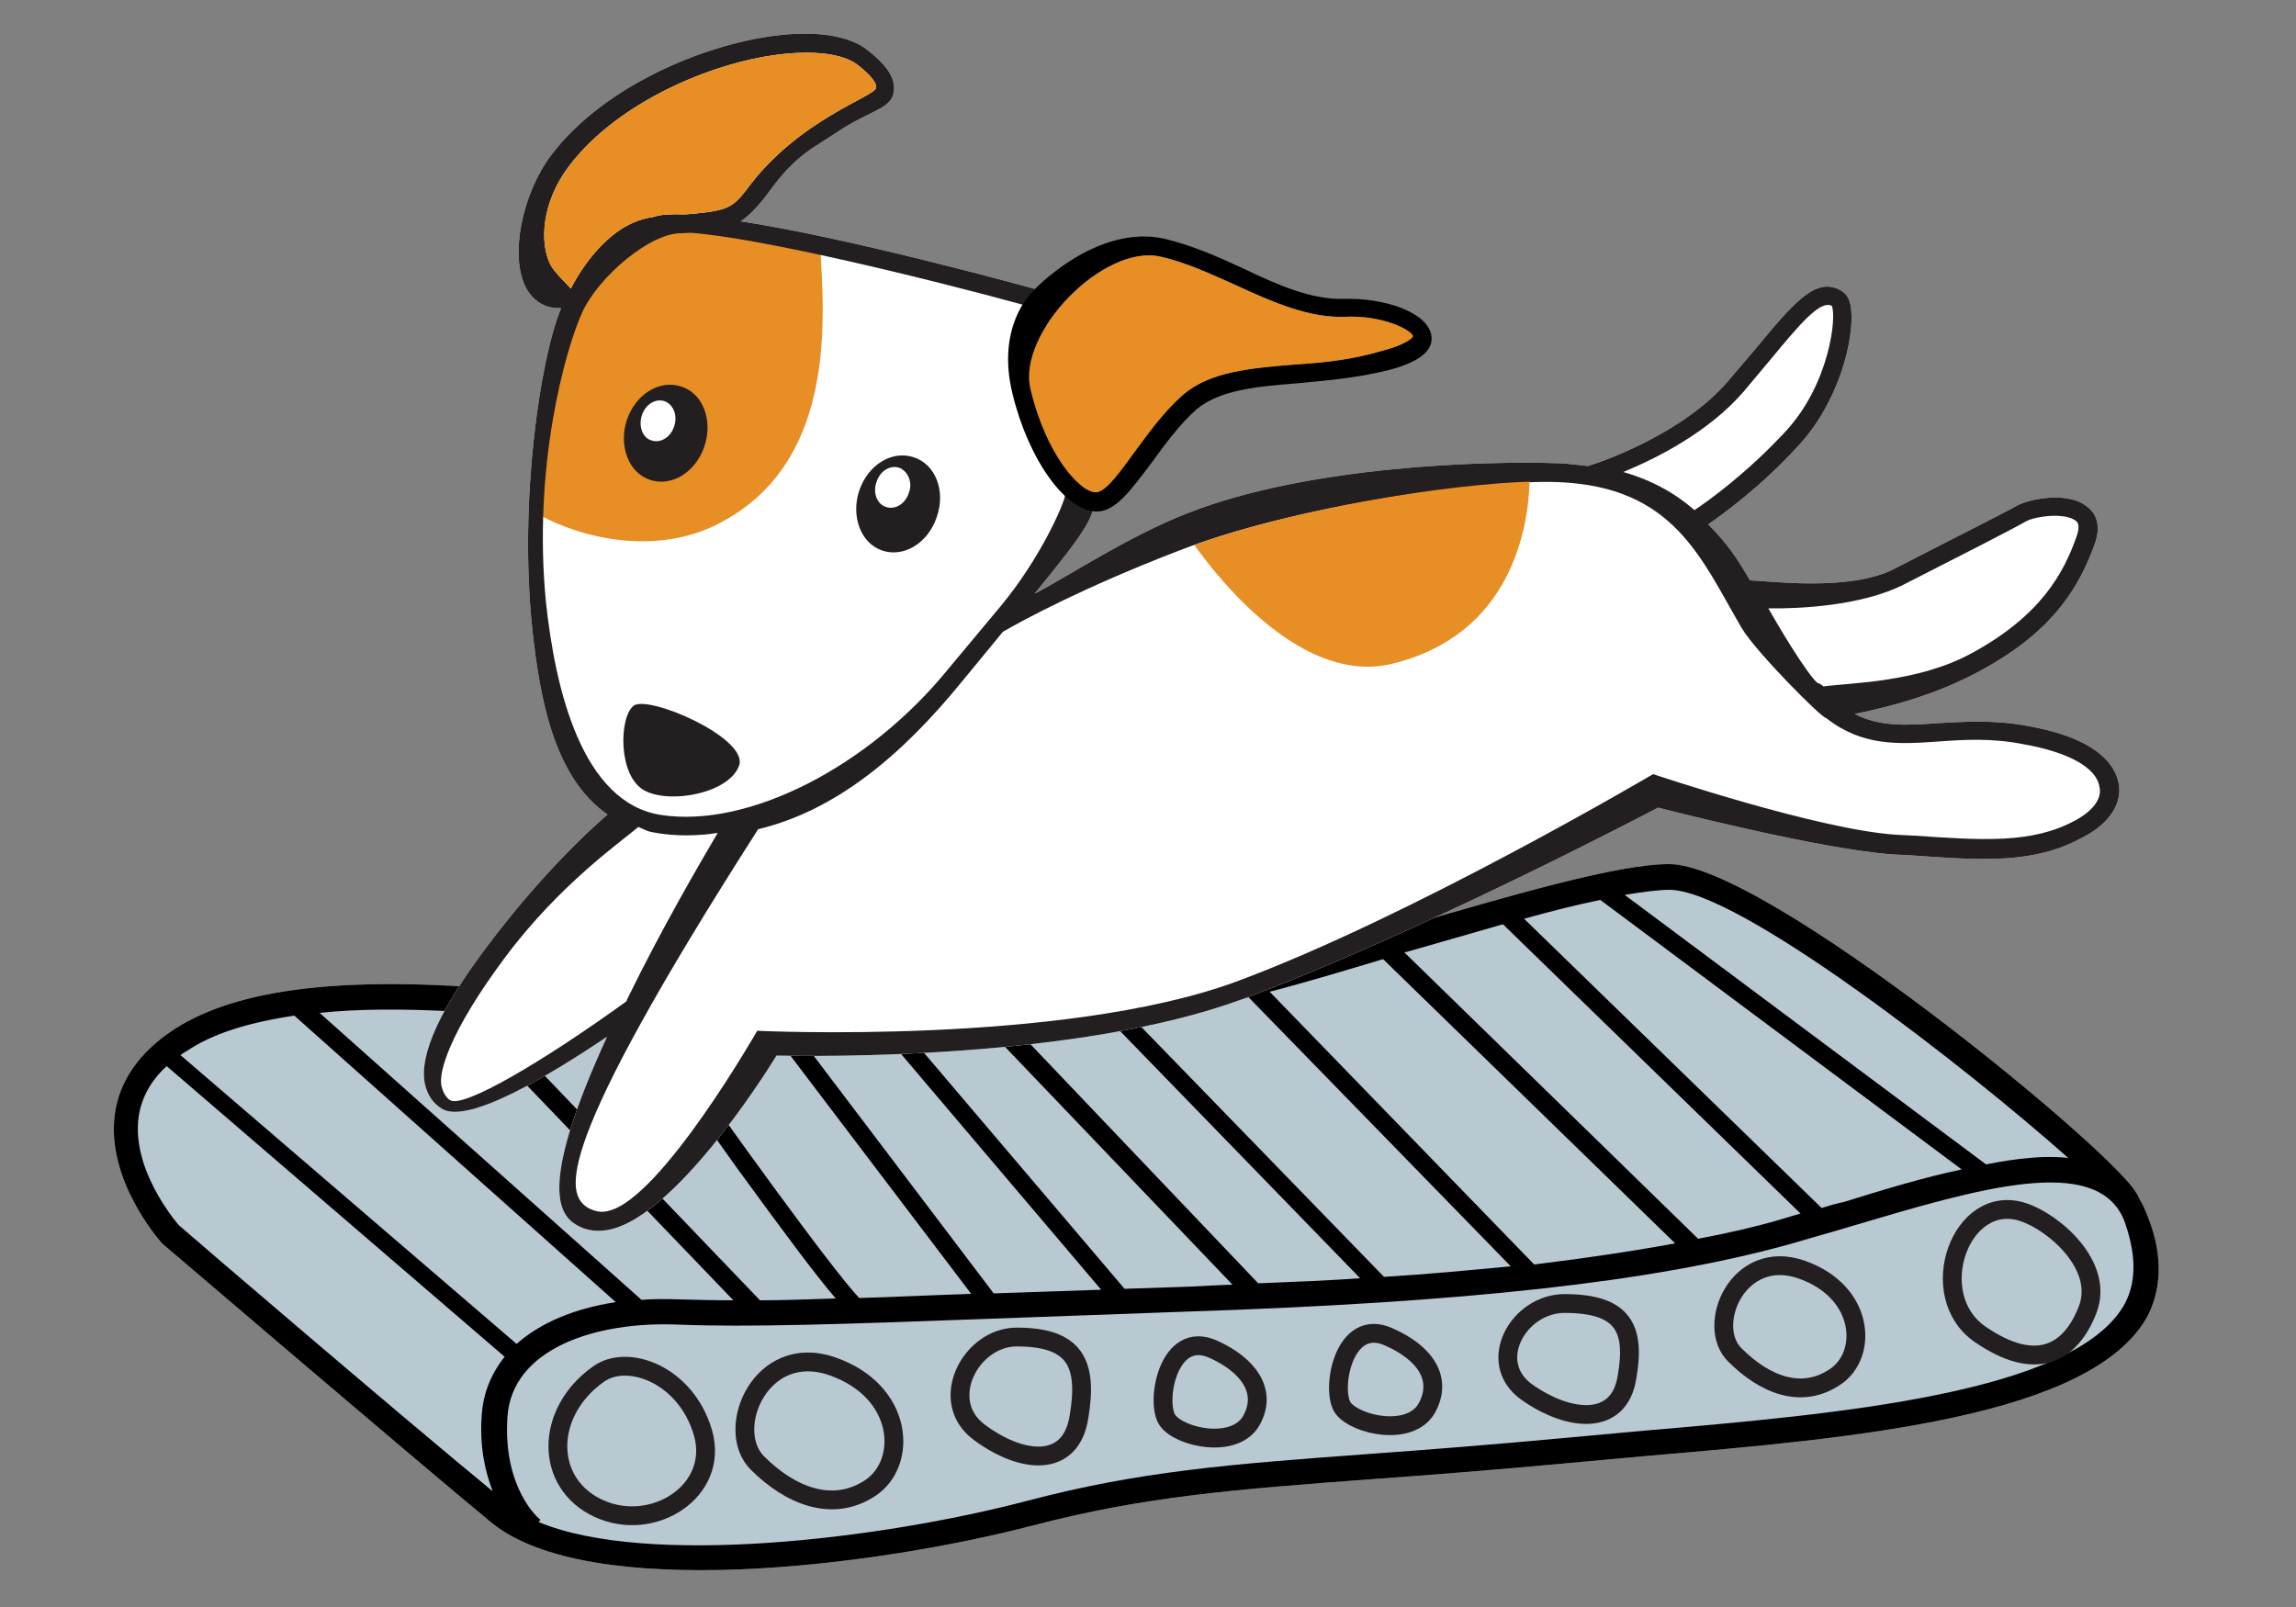 <svg xmlns="http://www.w3.org/2000/svg" xmlns:xlink="http://www.w3.org/1999/xlink" id="Layer_1" x="0px" y="0px" viewBox="0 0 500 350" style="enable-background:new 0 0 500 350;" xml:space="preserve"><rect x="0" y="0" width="500" height="350" fill="#808080" stroke="none"/><style type="text/css">	.st0{fill:#B9C9D2;}	.st1{fill:#B9C9D2;stroke:#231F20;stroke-width:4.1;}	.st2{fill:#FFFFFF;}	.st3{fill:#E78F24;}	.st4{fill:none;}	.st5{fill:#231F20;}</style><g>	<path class="st0" d="M467.2,263.7L467.2,263.7c-0.4-1-0.9-1.9-1.4-2.8c-0.2-0.5-0.4-0.8-0.6-1.1c-5.1-9.3-80.8-71.6-101.7-71.6  c-11.3,0-34.4,6.8-58.8,13.9c-24.8,7.2-50.5,14.8-66.2,16.1c-31.4,2.7-84.7,1.9-118.7-1.7c-40.8-4.5-66.9-2-81.9,7.7  c-7.6,5-11.9,11.2-12.9,18.5c-1.9,14.3,9.7,27.4,10.2,28l0.1,0.1l0.1,0.1c0.6,0.5,55.1,47.1,71.6,60.7  c21.3,17.4,83.7,9.6,118.1,0.6c24.2-6.3,43.7-7.8,73.1-10c12.5-0.9,26.7-2,44-3.6l16.4-1.5c45.5-3.9,97.3-8.4,109.2-30.7  C471,279.9,470.9,272.2,467.2,263.7z"></path>	<path d="M467.2,263.7L467.2,263.7c-0.4-1-0.9-1.9-1.4-2.8c-0.2-0.5-0.4-0.8-0.6-1.1c-5.1-9.3-80.8-71.6-101.7-71.6  c-11.3,0-34.4,6.8-58.8,13.9c-24.8,7.2-50.5,14.8-66.2,16.1c-31.4,2.7-84.7,1.9-118.7-1.7c-40.8-4.5-66.9-2-81.9,7.7  c-7.6,5-11.9,11.2-12.9,18.5c-1.9,14.3,9.7,27.4,10.2,28l0.1,0.1l0.1,0.1c0.6,0.5,55.1,47.1,71.6,60.7  c21.3,17.4,83.7,9.6,118.1,0.6c24.2-6.3,43.7-7.8,73.1-10c12.5-0.9,26.7-2,44-3.6l16.4-1.5c45.5-3.9,97.3-8.4,109.2-30.7  C471,279.9,470.9,272.2,467.2,263.7z M450.4,252.2c-5.2-0.6-11.3,0.1-17.9,1.4l-78.7-58.7c3.8-0.6,7.2-1.1,9.7-1.1  C378.5,193.7,428.5,232.7,450.4,252.2z M396.7,263.1l-64.8-63c6.1-1.7,11.7-3.1,16.6-4.1l78.7,58.7c-8.1,1.7-16.7,4.3-25.7,7.1  C399.9,262.1,398.3,262.6,396.7,263.1z M327.3,201.3l64.8,63c-1.6,0.5-3.1,0.9-4.7,1.4c-5.5,1.6-11.3,2.9-17.6,4.1l-64-62.4  c0.2,0,0.4-0.1,0.6-0.1C313.5,205.3,320.6,203.2,327.3,201.3z M301.4,278.1l-53.8-55.4c7.2-1.2,15.5-3.1,24.3-5.5l57.1,58.6  C320.4,276.6,311.3,277.5,301.4,278.1z M334.1,275.4L276.5,216c8.1-2.1,16.3-4.6,24.7-7.1l63.6,61.9  C355.6,272.5,345.5,274,334.1,275.4z M239,223.8c1.2-0.1,2.5-0.2,3.7-0.5l53.5,55.1c-7.1,0.5-14.5,0.8-22.2,1.1l-52.2-54.8  C227.8,224.5,233.6,224.2,239,223.8z M187.1,282.7c-6.1-6.5-28-36.8-43.4-58.8c7.9,0.5,16.2,0.8,24.7,1.1l43.1,56.8  C202.4,282.1,194.4,282.5,187.1,282.7z M216.4,281.7l-42.8-56.5c6.3,0.1,12.8,0.2,19.1,0.2l47.1,55.5L216.4,281.7z M244.9,280.7  l-47-55.3c6.2,0,12.3-0.1,18.1-0.4l52.4,54.8c-3.8,0.1-7.6,0.4-11.5,0.5L244.9,280.7z M138.5,223.5l22,30.9  c11.3,15.5,17.6,23.9,21.5,28.4c-6.1,0.2-11.5,0.4-16.5,0.4l-59.9-62.5c4.3,0.4,8.9,0.8,13.8,1.2  C125.1,222.5,131.5,223,138.5,223.5z M99.3,220.3l60.4,62.9c-4.3,0-8.3-0.1-11.9-0.2c-2.8-0.1-5.5-0.1-8.1,0.1l-70.1-62.5  C78.1,219.7,88,219.7,99.3,220.3z M64.1,221.2l70,62.4c-9.1,1.4-16.4,4.5-21.6,9.1l-73.2-62.9c0.5-0.4,0.8-0.6,1.4-0.9  C46.3,225.1,54.1,222.7,64.1,221.2z M38.9,266.8c-1-1.2-10.3-12.3-8.7-23.6c0.6-4.1,2.6-7.8,6.1-11l73.6,63.3  c-2.9,3.6-4.7,7.9-5,12.8c-0.5,6.9,0.8,12.4,2.4,16.5C88.4,309.3,41.7,269.3,38.9,266.8z M462.8,283.8  c-10.6,19.7-62.9,24.2-104.8,27.8l-16.4,1.5c-17.2,1.6-31.4,2.7-43.9,3.6c-29.8,2.2-49.5,3.7-74.1,10.2  c-32.1,8.4-82.7,14.4-106.3,4.6l0.4-0.5l0,0c-0.4-0.2-8.2-6.9-7.2-22.3c0.9-15,19.3-21,37.3-20.2c15.5,0.6,35.5-0.1,65.6-1.2  l44-1.6c61.8-2,102.4-6.5,131.9-14.6c4.7-1.4,9.5-2.7,14.1-4.1c27.3-8.1,53-15.8,59.1-1.4C465.1,272.7,465.4,278.7,462.8,283.8z"></path>	<path class="st1" d="M130.3,299.3c-11.7,8.3-11.8,23.7,0,29.2s26.4-3.7,22.8-16.4C149.4,299.3,136.6,294.7,130.3,299.3z"></path>	<path class="st1" d="M440.6,264c-13.6-4.5-21.7,18.1-9.4,26.6c12.2,8.4,19.7,4.2,23.4-5.3C458.4,275.6,447.1,266.1,440.6,264z"></path>	<path class="st1" d="M181.3,297.6c-15.5-5.5-23.7,13.6-16.4,21c7.2,7.2,16.4,10.9,24.6,5.5C197.8,318.6,196.8,303,181.3,297.6z"></path>	<path class="st1" d="M392.3,276.5c-13.8-4.8-21,12.2-14.5,18.6c6.5,6.5,14.5,9.7,21.8,4.8C406.9,295.1,406.1,281.3,392.3,276.5z"></path>	<path class="st1" d="M221.4,291.2c-10,0-17.3,13.9-8.2,20.7c9.2,6.9,20.1,8.1,21.8-3.5C236.9,296.9,234.1,291.2,221.4,291.2z"></path>	<path class="st1" d="M340.7,283.9c-10,0-17.3,12.8-8.2,19.3c9.2,6.5,20.1,7.5,21.8-3.2C356.2,289.3,353.5,283.9,340.7,283.9z"></path>	<path class="st1" d="M264.3,293.9c-10-4.6-12.8,11.8-10,15.5c2.7,3.7,14.6,6.3,18.2,0C276.1,303,271.8,297.3,264.3,293.9z"></path>	<path class="st1" d="M302.5,291.2c-10-4.6-12.8,11.8-10,15.5c2.8,3.7,14.6,6.3,18.2,0C314.3,300.2,310.2,294.6,302.5,291.2z"></path></g><g>	<path class="st2" d="M461.4,170.7c-0.6-3.5-3.9-9.8-19.9-12.6c-7.5-1.4-13.9-0.9-19.5-0.6c-6.9,0.5-12.6,0.8-18.1-2  c6.9-1.4,17.6-4,27.7-9.6c16.2-8.8,21.5-18.9,24.6-27.5c1.6-4.5-0.2-6.9-1.5-7.9c-4.1-3.6-12.6-1.9-15.4-0.4  c-3.6,2-15.4,7.9-26.8,13.8c-9.7,5-27.4,2.6-31.4,2.5c-3-5.1-4.8-7.8-9.1-12.2c3.6-2.5,11.7-8.4,19.7-17.2  c8.8-9.5,12.2-23.3,11.4-29.8c-0.2-1.9-0.9-3.1-2-3.8c-5.6-3.5-10.6,2.7-19,12.8l-5.7,6.7c-9.8,11.5-27.3,17.6-30.6,18.6  c-2-0.2-4-0.5-6.2-0.6c-16.3-0.6-54.8,0.6-80.8,10.8c-13.2,5.1-26.6,14.1-33.5,17.6c11.4-13.9,14.1-18.1,12.2-20.8  c-3.1-4.3-11.9-18.9-10.7-27.3c1.5-10.2,1.2-15.6,1.2-16l-0.1-1.5l-1.5-0.5c-5.5-1.5-41.6-11.4-65.1-15c1.5-1,2.7-2.2,4.1-3.8  c2.2-2.4,5.1-7.8,11.3-12c2.6-1.7,5-3.2,7.1-4.6c6.5-4,10.8-4.3,10.9-8.4c0.1-2.7-1.7-5.3-5.9-8.6c-4-3.1-11.3-4.2-20.3-3  c-15.4,2-37.1,11-48.4,25.9c-6.5,8.6-9.1,22.1-5.6,28.9c1.6,3,4.2,4.6,7.5,4.5c0.1,0,0.1,0,0.2,0c-4.6,11-9.2,42.1-6.3,69.7  c1.7,16.1,5,32.7,16.4,40.6c-4.5,3.9-14.8,13.5-26.2,28.7c-10.2,13.5-14.8,23.6-13.6,29.8c0.5,2.4,1.6,4.2,3.6,5.5  c5.7,3.8,24.3-7.7,36.1-15.6c-14.4,31.4-10.9,38.4-6.8,40.9c2.2,1.4,5,1.7,7.8,1c13.9-3.5,32.3-31.9,35.9-37.8  c8.8,0.2,65.5,0.9,101.2-12.2c37.6-13.9,88.7-40.7,90.8-41.8c0,0,35.1,9.1,51.2,10.2l3.9,0.2c15.6,1.1,26.8,1.9,37.3-3.9  C459.3,179.5,462.2,175,461.4,170.7z"></path>	<path class="st3" d="M136.5,54.1c-4.2,3.3-9.4,8.2-11.7,13.2c-3,6.7-6.5,24.6-7.2,44.9c8.4,4.7,24.4,8.9,38.2,2.2  c26.3-12.9,23.8-44.3,22.8-60.8c-12.4-2.7-24.2-4.8-30.8-4.8C144.4,50.7,140.7,52.4,136.5,54.1z"></path>	<g>		<path class="st4" d="M186.8,14.1c-3.1-2.5-9.4-3.2-17.2-2.1c-14.5,1.9-35.1,10.4-45.5,24.3c-6.1,7.9-7.7,19.6-5.1,24.6   c0.8,1.6,2,2.4,3.7,2.2c1.4,0,2.1-0.1,2.4-0.2c0.1-0.1,0.2-0.5,0.4-0.8c0.6-1.5,1.7-3.9,5.5-7.8c6.5-7.1,11.7-7.2,17.7-7.5   c1.9-0.1,3.9-0.1,6.1-0.5c4.3-0.6,5.5-1.7,8.4-4.8c2.4-2.5,5.6-5.8,12-10.3c2.6-1.7,5-3.3,7.2-4.7c4.8-3,8.9-5.6,8.9-7.3   C191.1,18.3,190.3,17,186.8,14.1z"></path>	</g>	<path class="st5" d="M461.4,170.7c-0.6-3.5-3.9-9.8-19.9-12.6c-7.5-1.4-13.9-0.9-19.5-0.6c-6.9,0.5-12.6,0.8-18.1-2  c6.9-1.4,17.6-4,27.7-9.6c16.2-8.8,21.5-18.9,24.6-27.5c1.6-4.5-0.2-6.9-1.5-7.9c-4.1-3.6-12.6-1.9-15.4-0.4  c-3.6,2-15.4,7.9-26.8,13.8c-9.7,5-27.4,2.6-31.4,2.5c-3-5.1-4.8-7.8-9.1-12.2c3.6-2.5,11.7-8.4,19.7-17.2  c8.8-9.5,12.2-23.3,11.4-29.8c-0.2-1.9-0.9-3.1-2-3.8c-5.6-3.5-10.6,2.7-19,12.8l-5.7,6.7c-9.8,11.5-27.3,17.6-30.6,18.6  c-2-0.2-4-0.5-6.2-0.6c-16.3-0.6-54.8,0.6-80.8,10.8c-13.2,5.1-26.6,14.1-33.5,17.6c11.4-13.9,14.1-18.1,12.2-20.8  c-3.1-4.3-11.9-18.9-10.7-27.3c1.5-10.2,1.2-15.6,1.2-16l-0.1-1.5l-1.5-0.5c-5.5-1.5-41.6-11.4-65.1-15c1.5-1,2.7-2.2,4.1-3.8  c2.2-2.4,5.1-7.8,11.3-12c2.6-1.7,5-3.2,7.1-4.6c6.5-4,10.8-4.3,10.9-8.4c0.1-2.7-1.7-5.3-5.9-8.6c-4-3.1-11.3-4.2-20.3-3  c-15.4,2-37.1,11-48.4,25.9c-6.5,8.6-9.1,22.1-5.6,28.9c1.6,3,4.2,4.6,7.5,4.5c0.1,0,0.1,0,0.2,0c-4.6,11-9.2,42.1-6.3,69.7  c1.7,16.1,5,32.7,16.4,40.6c-4.5,3.9-14.8,13.5-26.2,28.7c-10.2,13.5-14.8,23.6-13.6,29.8c0.5,2.4,1.6,4.2,3.6,5.5  c5.7,3.8,24.3-7.7,36.1-15.6c-14.4,31.4-10.9,38.4-6.8,40.9c2.2,1.4,5,1.7,7.8,1c13.9-3.5,32.3-31.9,35.9-37.8  c8.8,0.2,65.5,0.9,101.2-12.2c37.6-13.9,88.7-40.7,90.8-41.8c0,0,35.1,9.1,51.2,10.2l3.9,0.2c15.6,1.1,26.8,1.9,37.3-3.9  C459.3,179.5,462.2,175,461.4,170.7z M414.4,127.4c11.4-5.8,23.2-11.8,26.9-13.9c2.1-1.1,8.4-1.9,10.7-0.1c0.4,0.2,1.1,1,0.2,3.5  c-2.8,7.9-7.7,17.1-22.7,25.3c-11.8,6.5-26.7,6.5-32.4,7.3c-1.4-1.2-0.9-0.1-2.2-1.7c-3.6-4.3-9.8-15.3-9.8-15.3  C391.6,132.6,405.2,132,414.4,127.4z M379.7,85.3l5.7-6.8c6.3-7.6,10.9-13.2,13.5-11.9c1.1,2.2-0.4,16.9-10,27.3  c-8.4,9.1-17,15.3-19.9,17.2c-4.1-3.6-9.2-6.5-15.5-8.3C360.8,99.8,372.1,94.1,379.7,85.3z M120,57.9c-2.6-4.8-2.1-13.8,3.9-21.7  c10.5-13.9,31-22.5,45.5-24.3c7.8-1,14-0.2,17.2,2.1c3.6,2.8,4.3,4.3,4.2,5.1c-0.1,1.9-17.1,6.9-28.3,22.3c-2.5,3.3-4,4.2-8.4,4.8  c-1.7,0.2-3.3,0.4-5,0.5c-2.9-0.1-5.1,0-6.6,0.5c-3.9,0.6-7.8,2.2-12.3,7.1c-3.7,4-5.8,8.4-5.9,8.6C124.5,62.9,120.9,59.5,120,57.9  z M118.9,131.2c-2.9-29.4,4.1-54.8,7.9-63.2c3.6-7.8,14.9-17.4,21.7-17.2c0.6,0,1.2-0.1,1.9-0.1c15,1.1,50.2,9.6,73.6,16  c0,2.2-0.2,6.8-1.2,13.8c-1.6,11,7.5,24.8,9.2,27.2c-0.4,2.4-5.5,13.9-13.9,24.1l-11.6,13.9c-17.3,21.3-43.5,34.7-62.5,31.8  C126.7,174.9,120.9,150,118.9,131.2z M98,239.6c-1-0.6-1.7-2.1-1.9-3.3c-0.5-2.8,1.6-11.3,13.9-27.8c12-16.1,25.6-25.4,29-28.4  c2.1,0.9,1.9,1,4.5,1.4c4,0.6,8.4,0.6,12.8-0.1c-3.9,6.6-12.4,21.2-19.7,36.2c-0.1,0.1-0.1,0.4-0.2,0.5  C118.7,230.9,100.9,241.5,98,239.6z M451.9,178.7c-9.4,5.1-20.1,4.3-35.1,3.3l-3.9-0.2c-17-1.1-52.9-13.2-52.9-13.2  s-52.7,31.1-90.8,45.2c-37.8,13.9-104.3,10.7-104.3,10.7s-20.8,36.4-32.3,39.2c-1.7,0.5-3.1,0.1-4.5-0.6c-5.1-3.1-7.8-12.5,37-82.5  c16.7-4,31.1-15.8,44.5-32.3l8.8-10.7c4.3-2.5,17.6-9.7,38.4-17.7c25.4-9.9,66.5-15.5,82.5-14.9c25.3,1,31.1,16.6,40,31.8  c3,5.1,17.5,19.7,18.4,19.6c7.9,6.2,15.8,5.7,24.4,5.1c5.5-0.4,11.7-0.8,18.6,0.6c9.7,1.7,15.9,5.1,16.5,9.3  C457.8,173.9,455.8,176.6,451.9,178.7z"></path>	<g>		<path class="st5" d="M153.4,97.2c-1.9,5.7-7.2,8.9-11.9,7.3c-4.7-1.6-6.8-7.5-5-13c1.9-5.7,7.2-8.9,11.9-7.3   C153.1,85.7,155.3,91.6,153.4,97.2z"></path>		<path class="st2" d="M146.8,92.9c-0.8,2.4-3,3.7-5,3c-1.9-0.6-2.8-3.1-2-5.5c0.8-2.4,3-3.7,5-3C146.7,88.2,147.6,90.5,146.8,92.9z   "></path>	</g>	<g>		<path class="st5" d="M204,112.6c-1.9,5.7-7.2,8.9-11.9,7.3s-6.8-7.5-5-13c1.9-5.7,7.2-8.9,11.9-7.3   C203.7,101.1,206,106.9,204,112.6z"></path>		<path class="st2" d="M197.9,107.4c-0.8,2.4-3,3.7-5,3c-1.9-0.6-2.9-3.1-2-5.5c0.8-2.4,3-3.7,5-3   C197.8,102.7,198.8,105.2,197.9,107.4z"></path>	</g>	<path class="st3" d="M333.1,104.9c-18,0.6-50.5,5.7-73,13.8c6.2,8.7,24,30.4,42.9,25.9C329,138.4,332.8,115.2,333.1,104.9z"></path>	<path class="st5" d="M138,153.7c-3.2,2.4-3.5,15.4,2.4,18.5c5.7,3,18.6,0.5,20.6-5.6C162.7,160.6,141.2,151.3,138,153.7z"></path>	<g>		<path d="M292.6,65.1c-6.9,0.2-14.3-3-21.8-6.6c-5.6-2.6-11.3-5.1-17.2-6.5c-14.8-3.3-28.4,11-28.9,11.7c-0.2,0.2-7.8,7.5-4.2,22.1   c3.5,14.4,11.7,25.8,18.5,25.6c4-0.1,7.3-4.7,11.7-10.5c2.9-4,6.1-8.4,9.8-11.7c5-4.2,12.8-5,21.8-5.7c6.1-0.6,12.8-1.1,19.7-2.8   c6.9-1.7,10.3-4.3,9.7-7.7C310.8,67.9,301.2,64.8,292.6,65.1z M281.8,79.4c-9.8,0.8-18.4,1.6-24.2,6.6c-4.1,3.6-7.5,8.3-10.5,12.4   c-3,4.1-6.3,8.8-8.4,8.8c-3.6,0.1-11-8.4-14.3-22.5c-2.9-12.2,15.9-31.6,28.3-28.8c5.5,1.2,11,3.8,16.4,6.2   c7.8,3.6,15.9,7.2,23.8,6.9c8.2-0.4,14.5,2.9,14.8,4.2c0,0.2-1,1.7-6.7,3.2C294.3,78.4,288,79,281.8,79.4z"></path>	</g>	<path class="st3" d="M281.8,79.4c-9.8,0.8-18.4,1.6-24.2,6.6c-4.1,3.6-7.5,8.3-10.5,12.4c-3,4.1-6.3,8.8-8.4,8.8  c-3.6,0.1-11-8.4-14.3-22.5c-2.9-12.2,15.9-31.6,28.3-28.8c5.5,1.2,11,3.8,16.4,6.2c7.8,3.6,15.9,7.2,23.8,6.9  c8.2-0.4,14.5,2.9,14.8,4.2c0,0.2-1,1.7-6.7,3.2C294.3,78.4,288,79,281.8,79.4z"></path>	<path class="st3" d="M120,57.9c-2.6-4.8-2.1-13.8,3.9-21.7c10.5-13.9,31-22.5,45.5-24.3c7.8-1,14-0.2,17.2,2.1  c3.6,2.8,4.3,4.3,4.2,5.1c-0.1,1.9-17.1,6.9-28.3,22.3c-2.5,3.3-4,4.2-8.4,4.8c-1.7,0.2-3.3,0.4-5,0.5c-2.9-0.1-5.1,0-6.6,0.5  c-3.9,0.6-7.8,2.2-12.3,7.1c-3.7,4-5.8,8.4-5.9,8.6C124.5,62.9,120.9,59.5,120,57.9z"></path></g></svg>
